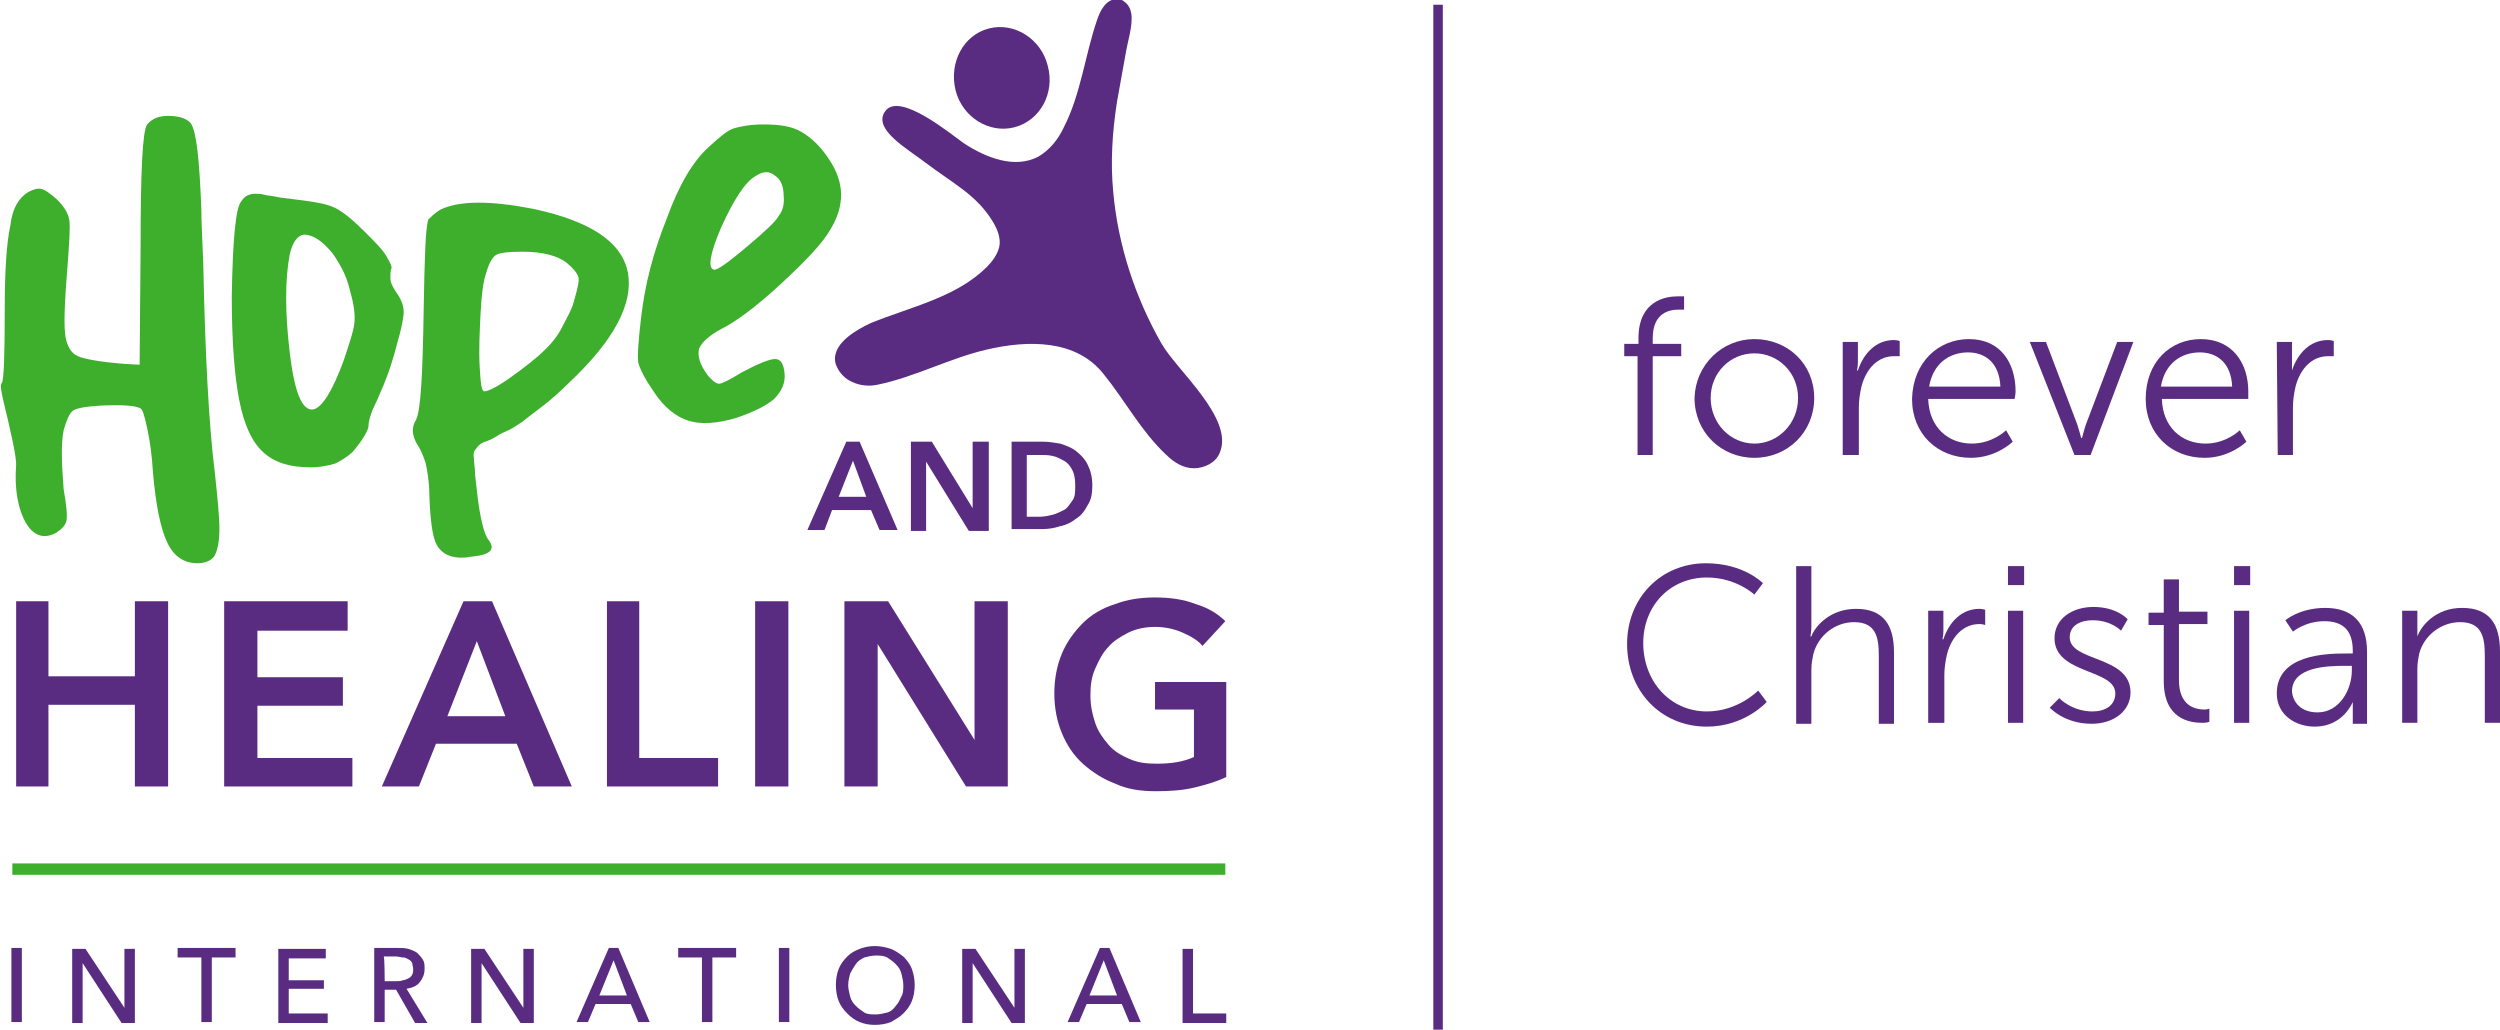 <?xml version="1.0" encoding="utf-8"?>
<!-- Generator: Adobe Illustrator 27.1.1, SVG Export Plug-In . SVG Version: 6.00 Build 0)  -->
<svg version="1.1" id="Layer_1" xmlns="http://www.w3.org/2000/svg" xmlns:xlink="http://www.w3.org/1999/xlink" x="0px" y="0px"
	 viewBox="0 0 263.2 108.4" style="enable-background:new 0 0 263.2 108.4;" xml:space="preserve">
<style type="text/css">
	.st0{fill:#592C82;}
	.st1{fill:#3DAF2C;}
</style>
<rect x="150.9" y="0.5" class="st0" width="1" height="108"/>
<g>
	<g>
		<path class="st0" d="M2.2,107.6h-1v-7.8h1.1v7.8H2.2z"/>
		<path class="st0" d="M13.1,106.1L13.1,106.1v-6.2h1.1v7.8h-1.4l-4.1-6.3l0,0v6.3H7.6v-7.8H9L13.1,106.1z"/>
		<path class="st0" d="M22.3,107.6h-1.1v-6.8h-2.5v-1h6.1v1h-2.5C22.3,100.8,22.3,107.6,22.3,107.6z"/>
		<path class="st0" d="M30.4,106.7h4.1v1h-5.2v-7.8h5v1h-3.9v2.3h3.7v0.9h-3.7L30.4,106.7L30.4,106.7z"/>
		<path class="st0" d="M40.5,107.6h-1.1v-7.8h2.5c0.4,0,0.7,0,1.1,0.1c0.3,0.1,0.6,0.2,0.9,0.4c0.2,0.2,0.4,0.4,0.6,0.7
			c0.2,0.3,0.2,0.6,0.2,1c0,0.6-0.2,1-0.5,1.4s-0.8,0.6-1.4,0.7l2.2,3.6h-1.3l-2-3.5h-1.2V107.6L40.5,107.6z M40.5,103.3h1.2
			c0.3,0,0.5,0,0.7-0.1c0.2,0,0.4-0.1,0.6-0.2c0.2-0.1,0.3-0.2,0.4-0.4c0.1-0.2,0.1-0.3,0.1-0.6c0-0.2-0.1-0.4-0.1-0.6
			c-0.1-0.2-0.2-0.3-0.4-0.4s-0.3-0.2-0.6-0.2c-0.2,0-0.4-0.1-0.7-0.1h-1.3C40.5,100.8,40.5,103.3,40.5,103.3z"/>
		<path class="st0" d="M55.1,106.1L55.1,106.1v-6.2h1.1v7.8h-1.4l-4.1-6.3l0,0v6.3h-1.1v-7.8H51L55.1,106.1z"/>
		<path class="st0" d="M61.9,107.6h-1.2l3.4-7.8h1l3.3,7.8h-1.2l-0.8-1.9h-3.7L61.9,107.6z M63.1,104.8H66l-1.4-3.7L63.1,104.8z"/>
		<path class="st0" d="M75,107.6h-1.1v-6.8h-2.5v-1h6.1v1H75C75,100.8,75,107.6,75,107.6z"/>
		<path class="st0" d="M83.1,107.6H82v-7.8h1.1V107.6z"/>
		<path class="st0" d="M96.3,103.7c0,0.6-0.1,1.2-0.3,1.7s-0.5,0.9-0.9,1.3s-0.8,0.6-1.3,0.9c-0.5,0.2-1.1,0.3-1.7,0.3
			s-1.1-0.1-1.6-0.3s-0.9-0.5-1.3-0.9s-0.7-0.8-0.9-1.3s-0.3-1.1-0.3-1.7s0.1-1.2,0.3-1.7c0.2-0.5,0.5-0.9,0.9-1.3s0.8-0.6,1.3-0.8
			c0.5-0.2,1.1-0.3,1.6-0.3s1.1,0.1,1.7,0.3c0.5,0.2,0.9,0.5,1.3,0.8c0.4,0.4,0.7,0.8,0.9,1.3C96.2,102.6,96.3,103.1,96.3,103.7z
			 M95.1,103.7c0-0.4-0.1-0.8-0.2-1.2c-0.1-0.4-0.3-0.7-0.6-1c-0.3-0.3-0.6-0.5-0.9-0.7c-0.4-0.2-0.8-0.2-1.2-0.2
			c-0.4,0-0.8,0.1-1.2,0.2c-0.4,0.2-0.7,0.4-0.9,0.7s-0.4,0.6-0.6,1c-0.1,0.4-0.2,0.8-0.2,1.2c0,0.4,0.1,0.8,0.2,1.2
			c0.1,0.4,0.3,0.7,0.6,1c0.3,0.3,0.6,0.5,0.9,0.7s0.8,0.2,1.2,0.2s0.8-0.1,1.2-0.2s0.7-0.4,0.9-0.7c0.3-0.3,0.4-0.6,0.6-1
			C95.1,104.6,95.1,104.2,95.1,103.7z"/>
		<path class="st0" d="M106.8,106.1L106.8,106.1v-6.2h1.1v7.8h-1.4l-4.1-6.3l0,0v6.3h-1.1v-7.8h1.4L106.8,106.1z"/>
		<path class="st0" d="M113.6,107.6h-1.2l3.4-7.8h1l3.3,7.8h-1.2l-0.8-1.9h-3.7L113.6,107.6z M114.7,104.8h2.9l-1.4-3.7L114.7,104.8
			z"/>
		<path class="st0" d="M125.6,106.7h3.5v1h-4.6v-7.8h1.1C125.6,99.9,125.6,106.7,125.6,106.7z"/>
	</g>
	<path class="st1" d="M15.5,13.1c0.5-0.6,1.2-0.9,2.2-0.9c1.2,0,2,0.3,2.4,0.8c0.6,0.9,0.9,3.9,1.1,9.1c0,1.2,0.1,3.1,0.2,5.7
		c0.2,9.7,0.6,17,1.2,21.8c0.3,2.8,0.5,4.8,0.5,6.1s-0.2,2.2-0.5,2.8c-0.3,0.5-1,0.8-1.8,0.8c-1.4,0-2.5-0.7-3.2-2.2
		s-1.2-3.9-1.5-7.4c-0.1-1.7-0.3-3.2-0.6-4.6s-0.5-2-0.7-2.1c-0.5-0.3-1.9-0.4-4.2-0.3c-1.7,0.1-2.7,0.3-3,0.6s-0.6,0.9-0.9,2
		c-0.3,1.5-0.2,3.6,0,6.2C7,53.2,7.1,54.3,7,54.8s-0.5,0.9-1.1,1.3c-1.3,0.7-2.4,0.3-3.2-1.1s-1.2-3.5-1-6.1c0-0.4-0.1-1.2-0.4-2.6
		c-0.3-1.4-0.6-2.7-0.9-3.9c-0.3-1.3-0.4-1.9-0.2-2.1c0.2-0.3,0.3-2.8,0.3-7.7c0-4.2,0.2-7.1,0.6-8.9C1.3,21.9,2,20.8,3,20.2
		c0.6-0.3,1-0.4,1.4-0.3S5.3,20.4,6,21c0.8,0.8,1.2,1.5,1.3,2.2c0.1,0.7,0,2.3-0.2,4.9c-0.3,3.7-0.4,6.2-0.2,7.4
		c0.2,1,0.6,1.7,1.3,2s2.3,0.6,4.8,0.8l1.7,0.1l0.1-12.2C14.8,18.1,15,13.7,15.5,13.1"/>
	<path class="st1" d="M34.6,26.2c-1-1.1-1.9-1.5-2.6-1.5c-0.7,0.1-1.2,0.8-1.5,2.1c-0.5,2.6-0.5,6.1,0,10.3s1.3,6.2,2.5,6
		c0.9-0.2,2-1.9,3.2-5.2c0.6-1.8,1-3,1.1-3.8s0-1.9-0.4-3.3c-0.2-0.9-0.5-1.8-1-2.7C35.4,27.2,35,26.6,34.6,26.2 M25.4,21.2
		c0.2-0.3,0.4-0.5,0.6-0.6s0.5-0.2,0.8-0.2c0.4,0,0.7,0,1,0.1s0.9,0.1,1.7,0.3c0.8,0.1,1.6,0.2,2.4,0.3c1.5,0.2,2.6,0.4,3.4,0.8
		s1.8,1.2,3.1,2.5c1.1,1.1,1.9,1.9,2.3,2.6c0.4,0.7,0.6,1.1,0.5,1.3c-0.1,0.2-0.1,0.6-0.1,1c0,0.5,0.3,1,0.7,1.6
		c0.5,0.7,0.7,1.4,0.7,1.9c0,0.6-0.2,1.7-0.7,3.4c-0.4,1.6-0.9,3.1-1.4,4.3s-0.9,2.1-1.2,2.7c-0.2,0.6-0.4,1.1-0.4,1.6
		c0,0.3-0.2,0.7-0.5,1.2s-0.7,1-1.1,1.5c-0.6,0.6-1.3,1-1.9,1.3c-0.7,0.2-1.5,0.4-2.6,0.4c-2.2,0-3.8-0.5-5-1.6s-2-2.9-2.5-5.4
		s-0.8-6.2-0.8-11C24.5,25.3,24.8,21.9,25.4,21.2"/>
	<path class="st1" d="M59.7,27.7c-1-0.8-2.6-1.2-4.7-1.2c-1.4,0-2.3,0.1-2.7,0.3c-0.4,0.2-0.8,0.8-1.1,1.9c-0.3,0.8-0.5,2.2-0.6,4.2
		s-0.2,3.9-0.1,5.7s0.2,2.6,0.5,2.6c0.4,0,1.4-0.5,2.8-1.5c1.4-1,2.7-2,3.7-3c0.6-0.6,1.2-1.3,1.7-2.3s1-1.8,1.2-2.6
		c0.4-1.4,0.6-2.2,0.5-2.6C60.8,28.8,60.4,28.3,59.7,27.7 M46.3,22.1c2-1,5.3-1,9.9-0.1c6,1.3,9.3,3.5,9.9,6.7s-1.4,7.1-6.2,11.6
		c-0.9,0.9-1.8,1.7-2.7,2.4s-1.6,1.2-2.2,1.7c-0.6,0.4-1.2,0.8-1.7,1s-1,0.5-1.3,0.7s-0.7,0.3-0.9,0.4c-0.3,0.1-0.5,0.2-0.7,0.4
		s-0.3,0.4-0.4,0.5c-0.1,0.1-0.2,0.4-0.1,0.9c0,0.5,0.1,0.9,0.1,1.3s0.1,1.1,0.2,2c0.3,2.9,0.8,4.7,1.2,5.2c0.8,1,0.3,1.6-1.7,1.8
		c-0.2,0-0.5,0.1-0.8,0.1c-1.4,0.1-2.4-0.4-2.9-1.3c-0.5-0.9-0.7-2.7-0.8-5.3c0-1.3-0.2-2.5-0.4-3.4c-0.3-0.9-0.6-1.5-0.8-1.8
		s-0.4-0.7-0.5-1.2s0-1,0.3-1.5c0.5-1,0.7-4.8,0.8-11.4c0.1-5.7,0.2-8.9,0.5-9.7C45.3,22.9,45.7,22.5,46.3,22.1"/>
	<path class="st1" d="M82.5,20.6c0-1-0.3-1.7-0.9-2.1c-0.6-0.5-1.2-0.5-2,0c-1.1,0.6-2.3,2.4-3.7,5.5c-1.2,2.8-1.4,4.3-0.7,4.4
		c0.4,0,1.5-0.8,3.4-2.4s3.1-2.7,3.4-3.3C82.4,22.2,82.6,21.5,82.5,20.6 M74.7,15.4c1.1-1,1.9-1.7,2.6-1.9s1.7-0.4,3.1-0.4
		c1.7,0,3,0.2,4,0.8s2,1.5,2.9,2.9c1.6,2.4,1.7,4.8,0.1,7.4c-0.8,1.4-2.5,3.2-5.2,5.7s-4.8,4-6.2,4.7c-1.3,0.7-2.1,1.4-2.4,2.1
		c-0.2,0.8,0.1,1.7,0.9,2.8c0.5,0.6,0.9,0.9,1.2,0.9s1.1-0.4,2.4-1.2c1.7-0.9,2.9-1.4,3.5-1.4s0.9,0.5,1,1.5s-0.3,1.9-1.1,2.7
		c-0.8,0.7-2.2,1.4-4,2c-2,0.6-3.7,0.7-5,0.3s-2.6-1.4-3.7-3.1c-0.9-1.3-1.4-2.3-1.6-3c-0.1-0.7,0-2.3,0.3-4.8
		c0.4-3.5,1.3-6.9,2.7-10.4C71.5,19.4,73,16.9,74.7,15.4"/>
	<polygon class="st0" points="1.7,63.3 5.1,63.3 5.1,71.2 14.2,71.2 14.2,63.3 17.7,63.3 17.7,82.8 14.2,82.8 14.2,74.2 5.1,74.2 
		5.1,82.8 1.7,82.8 	"/>
	<polygon class="st0" points="23.6,63.3 36.6,63.3 36.6,66.4 27.1,66.4 27.1,71.3 36.1,71.3 36.1,74.3 27.1,74.3 27.1,79.8 
		37.1,79.8 37.1,82.8 23.6,82.8 	"/>
	<path class="st0" d="M53.2,75.4l-3-7.9l-3.1,7.9H53.2z M48.8,63.3h3l8.4,19.5h-4l-1.8-4.5h-8.5l-1.8,4.5h-3.9L48.8,63.3z"/>
	<polygon class="st0" points="63.9,63.3 67.3,63.3 67.3,79.8 75.6,79.8 75.6,82.8 63.9,82.8 	"/>
	<rect x="79.5" y="63.3" class="st0" width="3.5" height="19.5"/>
	<polygon class="st0" points="88.9,63.3 93.5,63.3 102.6,77.9 102.6,77.9 102.6,63.3 106.1,63.3 106.1,82.8 101.7,82.8 92.4,67.8 
		92.4,67.8 92.4,82.8 88.9,82.8 	"/>
	<path class="st0" d="M129.1,81.8c-1,0.5-2.1,0.8-3.3,1.1c-1.2,0.3-2.6,0.4-4.1,0.4c-1.6,0-3-0.2-4.3-0.8c-1.3-0.5-2.4-1.2-3.4-2.1
		s-1.7-2-2.2-3.2S111,74.6,111,73s0.3-3,0.8-4.2s1.3-2.3,2.2-3.2c0.9-0.9,2.1-1.6,3.4-2c1.3-0.5,2.7-0.7,4.2-0.7
		c1.6,0,3,0.2,4.3,0.7c1.3,0.4,2.3,1,3.1,1.8l-2.4,2.6c-0.5-0.6-1.2-1-2.1-1.4s-1.9-0.6-2.9-0.6s-2,0.2-2.8,0.6s-1.6,0.9-2.1,1.5
		c-0.6,0.6-1,1.4-1.4,2.3s-0.5,1.8-0.5,2.8c0,1.1,0.2,2,0.5,2.9s0.8,1.6,1.4,2.3s1.3,1.1,2.2,1.5c0.9,0.4,1.8,0.5,2.9,0.5
		c1.5,0,2.8-0.2,3.9-0.7v-5h-4.1v-2.9h7.5V81.8z"/>
	<rect x="1.3" y="90.9" class="st1" width="127.7" height="1.2"/>
	<path class="st0" d="M91.2,52.3l-1.4-3.8l-1.5,3.8H91.2z M89.1,46.5h1.4l4,9.3h-1.9l-0.9-2.1h-4.1l-0.8,2.1H85L89.1,46.5z"/>
	<polygon class="st0" points="95.9,46.5 98.1,46.5 102.4,53.5 102.4,53.5 102.4,46.5 104.1,46.5 104.1,55.9 102,55.9 97.5,48.6 
		97.5,48.6 97.5,55.9 95.9,55.9 	"/>
	<path class="st0" d="M109.5,54.4c0.4,0,0.9-0.1,1.3-0.2s0.8-0.3,1.2-0.5c0.4-0.2,0.6-0.6,0.9-1s0.3-0.9,0.3-1.6
		c0-0.7-0.1-1.2-0.3-1.6s-0.5-0.8-0.9-1s-0.7-0.4-1.2-0.5c-0.4-0.1-0.9-0.1-1.3-0.1h-1.4v6.5L109.5,54.4L109.5,54.4z M106.5,46.5
		h3.3c0.6,0,1.2,0.1,1.8,0.2c0.6,0.2,1.2,0.4,1.7,0.8s0.9,0.8,1.2,1.4c0.3,0.6,0.5,1.3,0.5,2.2c0,0.8-0.1,1.5-0.5,2.1
		c-0.3,0.6-0.7,1.1-1.2,1.4c-0.5,0.4-1.1,0.7-1.7,0.8c-0.6,0.2-1.2,0.3-1.8,0.3h-3.3V46.5z"/>
	<path class="st0" d="M106.8,13.4c-2.7,0.7-5.5-1.1-6.2-3.9c-0.7-2.9,0.8-5.8,3.5-6.5s5.5,1.1,6.2,3.9
		C111.1,9.8,109.5,12.7,106.8,13.4"/>
	<path class="st0" d="M87.9,37.8c0-1.8,2.3-3.1,3.8-3.8c4.2-1.7,9-2.7,12.2-5.9c0.6-0.6,1.1-1.3,1.3-2.1c0.2-0.9-0.2-1.9-0.7-2.7
		c-1.7-2.8-4.2-4-7.1-6.2c-1.8-1.4-5.6-3.5-4.2-5.4c1.5-2.1,7,2.5,8.3,3.4c2.3,1.5,5.3,2.7,7.8,1.4c1.2-0.7,2.1-1.8,2.7-3.1
		c1.8-3.5,2.2-7.5,3.5-11.3c0.3-0.9,0.9-2.2,2.1-2.2c0.3,0,0.6,0.1,0.8,0.3c0.4,0.3,0.6,0.7,0.7,1.2c0.2,1.3-0.4,3-0.6,4.3
		c-0.3,1.7-0.6,3.3-0.9,5c-0.5,3.2-0.7,6.4-0.4,9.5c0.5,5.6,2.3,11.1,5.1,16c1.6,2.8,7.7,7.9,6.1,11.5c-0.4,1-1.6,1.6-2.7,1.6
		s-2.1-0.6-2.9-1.4c-2.6-2.4-4.4-5.8-6.6-8.5c-2.9-3.7-8-3.6-12.3-2.6c-3.9,0.9-7.6,2.9-11.5,3.7c-0.9,0.2-1.9,0.1-2.7-0.3
		c-0.7-0.3-1.3-0.9-1.6-1.6C88,38.4,87.9,38.1,87.9,37.8"/>
</g>
<g>
	<path class="st0" d="M172.4,37.5H171v-1.3h1.5v-0.6c0-3.9,2.8-4.4,4.1-4.4c0.4,0,0.7,0,0.7,0v1.4c0,0-0.2,0-0.6,0
		c-0.9,0-2.7,0.3-2.7,3v0.6h3v1.3h-3v10.4h-1.6V37.5L172.4,37.5z"/>
	<path class="st0" d="M184.7,35.7c3.5,0,6.3,2.6,6.3,6.2c0,3.6-2.8,6.3-6.3,6.3s-6.3-2.7-6.3-6.3C178.5,38.4,181.3,35.7,184.7,35.7z
		 M184.7,46.7c2.5,0,4.6-2.1,4.6-4.8s-2.1-4.7-4.6-4.7s-4.6,2-4.6,4.7C180.1,44.6,182.2,46.7,184.7,46.7z"/>
	<path class="st0" d="M194,36h1.6v2.1c0,0.5-0.1,0.9-0.1,0.9h0.1c0.6-1.8,1.9-3.2,3.8-3.2c0.3,0,0.6,0.1,0.6,0.1v1.6
		c0,0-0.3,0-0.6,0c-1.7,0-2.9,1.3-3.4,3.1c-0.2,0.8-0.3,1.6-0.3,2.3v5H194V36L194,36z"/>
	<path class="st0" d="M207.3,35.7c3.3,0,4.9,2.5,4.9,5.5c0,0.3-0.1,0.8-0.1,0.8H203c0.1,3,2.1,4.7,4.6,4.7c2.2,0,3.6-1.4,3.6-1.4
		l0.7,1.2c0,0-1.7,1.7-4.4,1.7c-3.5,0-6.2-2.5-6.2-6.2C201.4,38.1,204.1,35.7,207.3,35.7z M210.6,40.7c-0.1-2.5-1.6-3.6-3.4-3.6
		c-2,0-3.7,1.2-4.1,3.6H210.6z"/>
	<path class="st0" d="M213.7,36h1.7l3.3,8.7c0.2,0.6,0.4,1.4,0.4,1.4h0.1c0,0,0.2-0.8,0.4-1.4l3.3-8.7h1.7l-4.5,11.9h-1.7L213.7,36z
		"/>
	<path class="st0" d="M231.7,35.7c3.3,0,5,2.5,5,5.5c0,0.3,0,0.8,0,0.8h-9.1c0.1,3,2.1,4.7,4.6,4.7c2.2,0,3.6-1.4,3.6-1.4l0.7,1.2
		c0,0-1.7,1.7-4.4,1.7c-3.5,0-6.2-2.5-6.2-6.2C225.9,38.1,228.5,35.7,231.7,35.7z M235,40.7c-0.1-2.5-1.6-3.6-3.4-3.6
		c-2,0-3.7,1.2-4.1,3.6H235z"/>
	<path class="st0" d="M239.7,36h1.6v2.1c0,0.5,0,0.9,0,0.9l0,0c0.6-1.8,1.9-3.2,3.8-3.2c0.3,0,0.6,0.1,0.6,0.1v1.6c0,0-0.3,0-0.6,0
		c-1.7,0-2.9,1.3-3.4,3.1c-0.2,0.8-0.3,1.6-0.3,2.3v5h-1.6L239.7,36L239.7,36z"/>
	<path class="st0" d="M179.6,59.3c4,0,6,2.1,6,2.1l-0.9,1.2c0,0-1.9-1.8-5-1.8c-3.9,0-6.7,3-6.7,6.9c0,4,2.8,7.2,6.7,7.2
		c3.3,0,5.4-2.2,5.4-2.2l0.9,1.2c0,0-2.3,2.6-6.3,2.6c-4.9,0-8.4-3.8-8.4-8.7S174.9,59.3,179.6,59.3z"/>
	<path class="st0" d="M189.1,59.6h1.6V66c0,0.5-0.1,1-0.1,1h0.1c0.4-1.1,2-2.9,4.7-2.9c2.9,0,4,1.7,4,4.6v7.5h-1.6V69
		c0-1.9-0.3-3.5-2.6-3.5c-2,0-3.8,1.4-4.3,3.4c-0.1,0.5-0.2,1-0.2,1.6v5.7h-1.6L189.1,59.6L189.1,59.6z"/>
	<path class="st0" d="M203,64.3h1.6v2.1c0,0.5-0.1,0.9-0.1,0.9h0.1c0.6-1.8,1.9-3.2,3.8-3.2c0.3,0,0.6,0.1,0.6,0.1v1.6
		c0,0-0.3-0.1-0.6-0.1c-1.7,0-2.9,1.3-3.4,3.1c-0.2,0.8-0.3,1.6-0.3,2.3v5H203V64.3L203,64.3z"/>
	<path class="st0" d="M211.4,59.6h1.7v2h-1.7V59.6z M211.4,64.3h1.6v11.8h-1.6V64.3z"/>
	<path class="st0" d="M216.8,73.5c0,0,1.3,1.4,3.5,1.4c1.3,0,2.4-0.6,2.4-1.9c0-2.6-6.4-2-6.4-5.8c0-2.1,1.9-3.3,4.1-3.3
		c2.5,0,3.6,1.3,3.6,1.3l-0.7,1.2c0,0-1-1.1-3-1.1c-1.2,0-2.4,0.5-2.4,1.8c0,2.6,6.4,1.9,6.4,5.8c0,1.9-1.7,3.3-4.1,3.3
		c-2.9,0-4.4-1.7-4.4-1.7L216.8,73.5z"/>
	<path class="st0" d="M227.8,65.8h-1.6v-1.3h1.6V61h1.6v3.4h3v1.3h-3v5.9c0,2.8,1.8,3.1,2.7,3.1c0.3,0,0.5-0.1,0.5-0.1V76
		c0,0-0.3,0.1-0.7,0.1c-1.4,0-4.1-0.4-4.1-4.4V65.8L227.8,65.8z"/>
	<path class="st0" d="M235.2,59.6h1.7v2h-1.7V59.6z M235.2,64.3h1.6v11.8h-1.6V64.3z"/>
	<path class="st0" d="M247,68.8h0.7v-0.3c0-2.3-1.2-3.1-3-3.1c-2,0-3.3,1.1-3.3,1.1l-0.8-1.2c0,0,1.5-1.3,4.2-1.3
		c2.9,0,4.4,1.6,4.4,4.6v7.6h-1.5v-1.3c0-0.6,0-1,0-1l0,0c0,0-1,2.6-4,2.6c-2,0-4-1.2-4-3.5C239.7,68.9,244.9,68.8,247,68.8z
		 M244,75c2.3,0,3.6-2.4,3.6-4.4v-0.5h-0.7c-1.9,0-5.6,0.1-5.6,2.7C241.4,73.9,242.2,75,244,75z"/>
	<path class="st0" d="M252.9,64.3h1.6v1.8c0,0.5,0,0.9,0,0.9l0,0c0.4-1.1,1.9-3,4.7-3c2.9,0,4,1.7,4,4.6v7.5h-1.6V69
		c0-1.9-0.3-3.5-2.6-3.5c-2,0-3.8,1.4-4.3,3.3c-0.1,0.5-0.2,1-0.2,1.6v5.7h-1.6V64.3L252.9,64.3z"/>
</g>
</svg>
